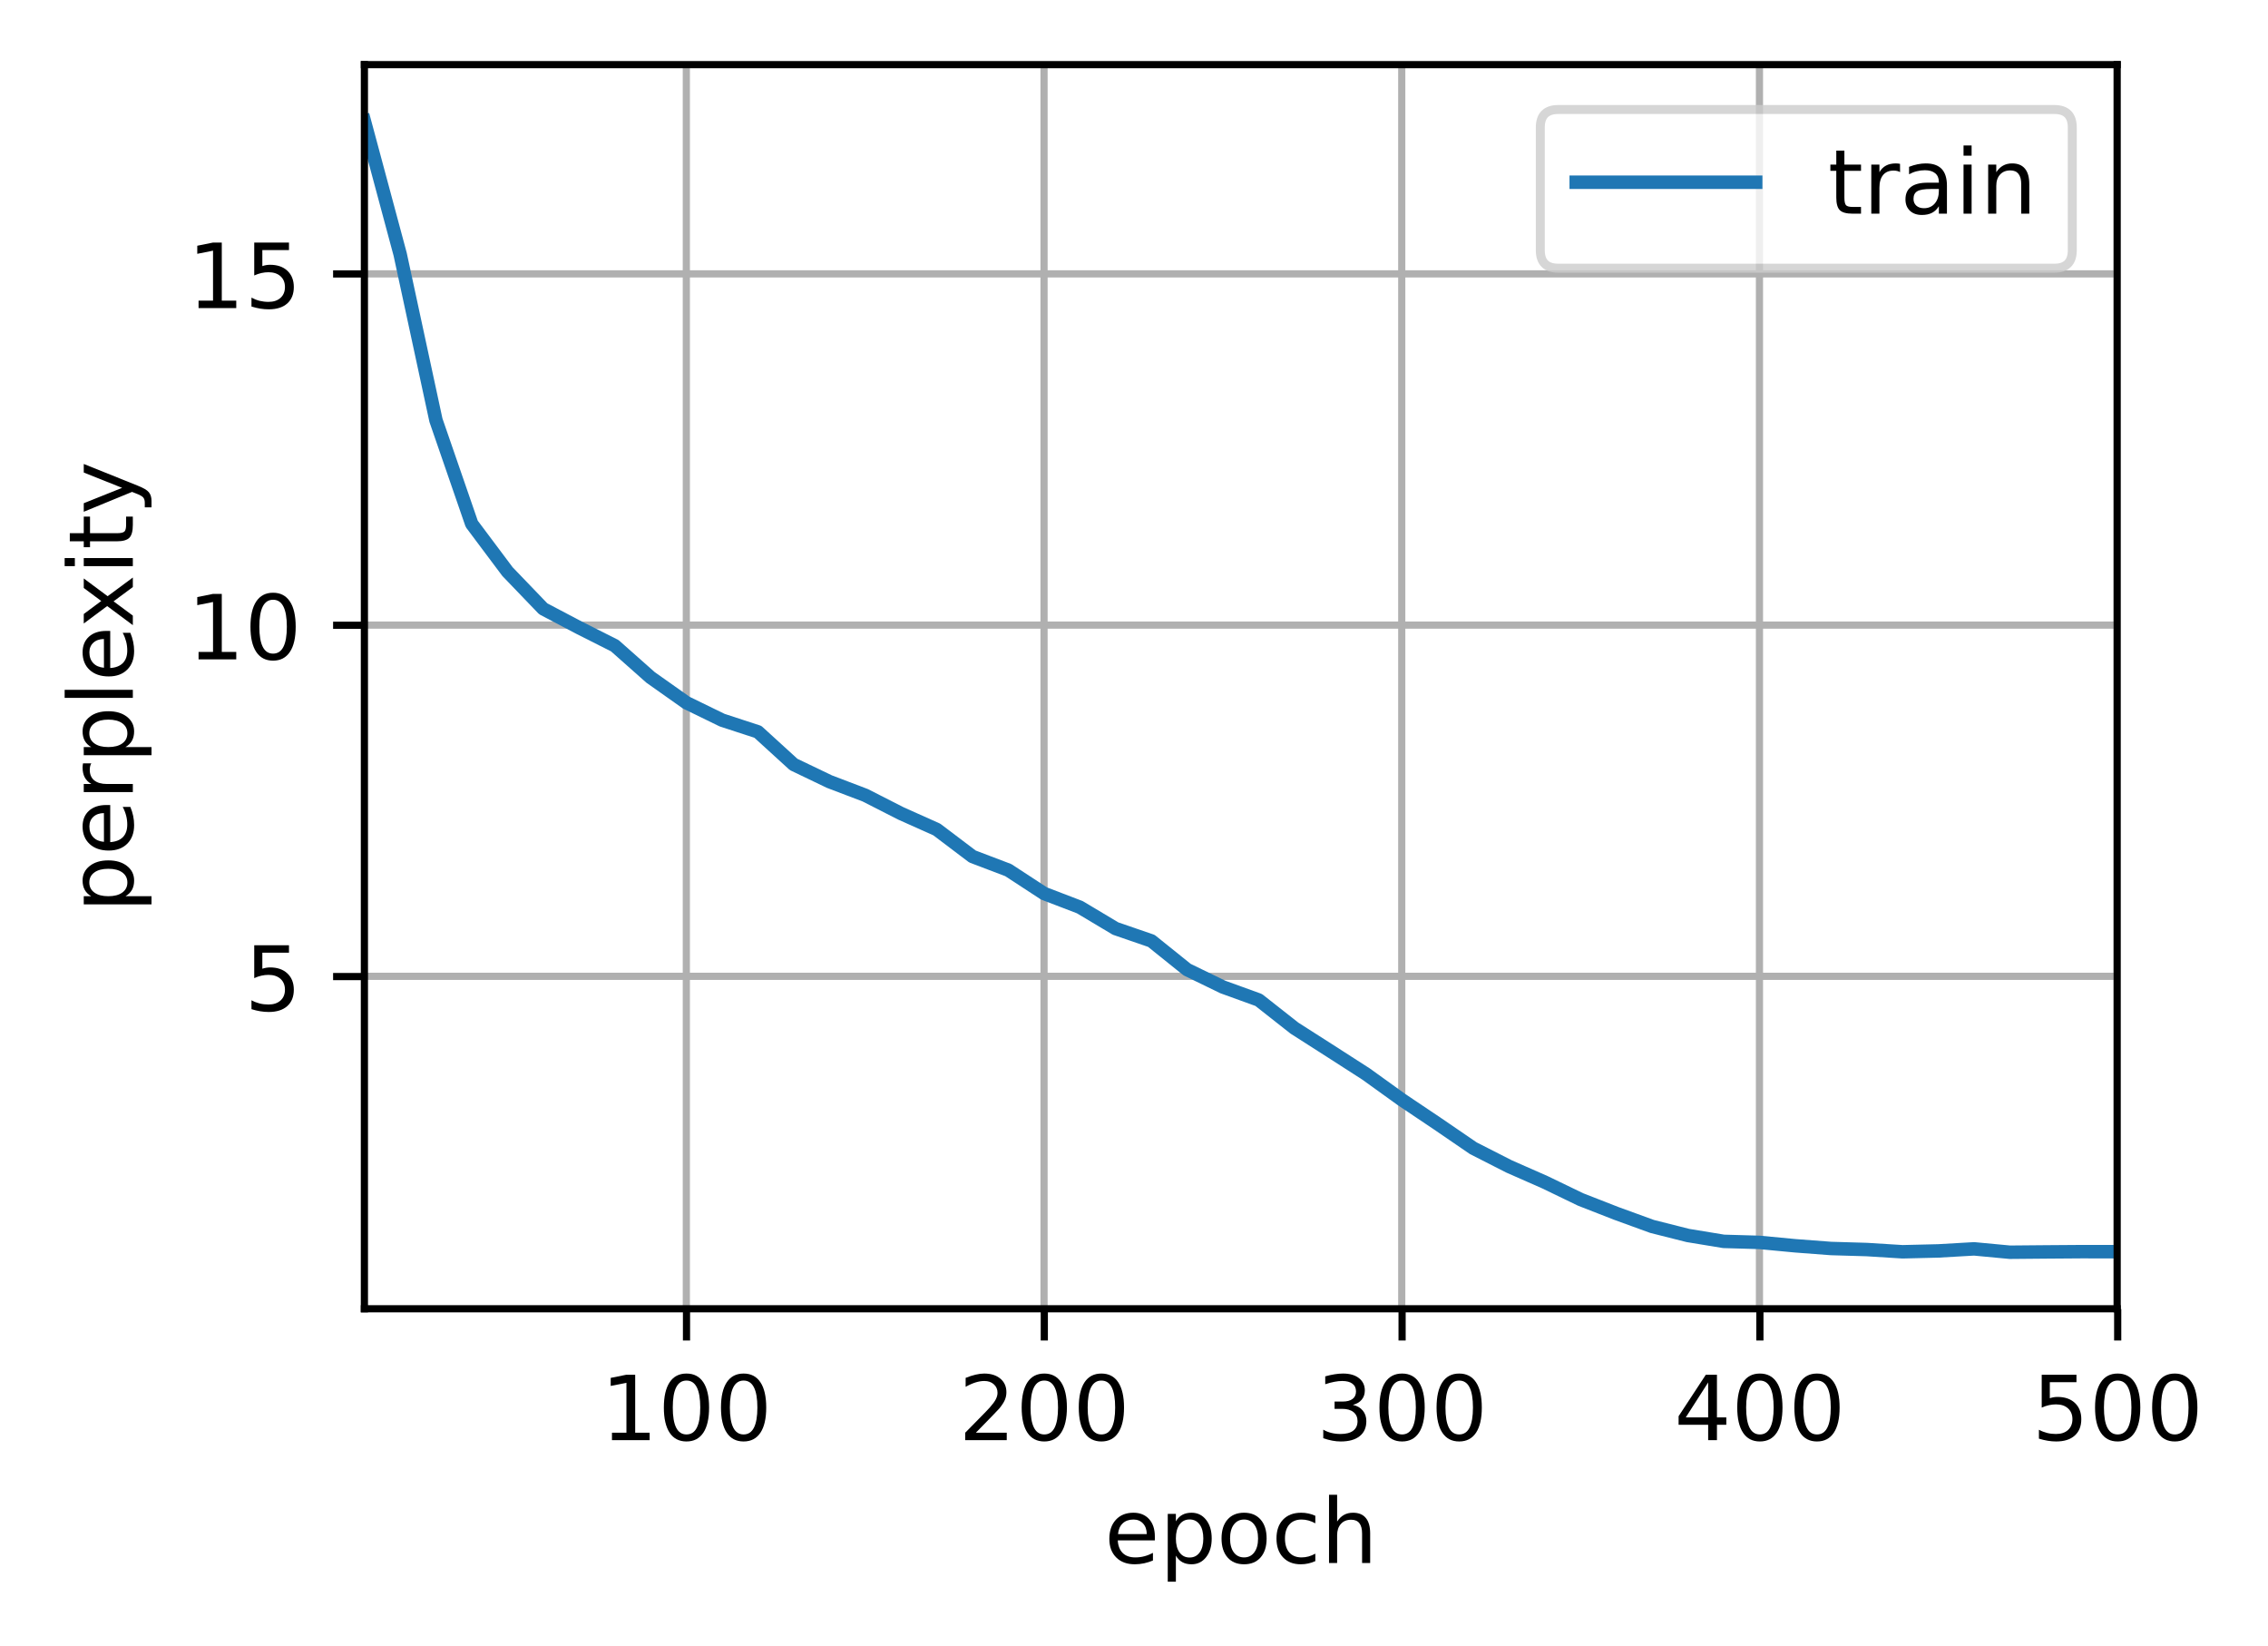 <?xml version="1.0" encoding="UTF-8"?>
<svg xmlns="http://www.w3.org/2000/svg" xmlns:xlink="http://www.w3.org/1999/xlink" width="336.863" height="244.475" viewBox="0 0 336.863 244.475" version="1.1">
<rect x="0" y="0" width="336.863" height="244.475" fill="#333333" stroke="none"/>
<defs>
<clipPath id="clip1">
  <path d="M 101 9.602 L 103 9.602 L 103 194.398 L 101 194.398 Z M 101 9.602 "/>
</clipPath>
<clipPath id="clip2">
  <path d="M 154 9.602 L 156 9.602 L 156 194.398 L 154 194.398 Z M 154 9.602 "/>
</clipPath>
<clipPath id="clip3">
  <path d="M 207 9.602 L 210 9.602 L 210 194.398 L 207 194.398 Z M 207 9.602 "/>
</clipPath>
<clipPath id="clip4">
  <path d="M 260 9.602 L 263 9.602 L 263 194.398 L 260 194.398 Z M 260 9.602 "/>
</clipPath>
<clipPath id="clip5">
  <path d="M 313 9.602 L 314.539 9.602 L 314.539 194.398 L 313 194.398 Z M 313 9.602 "/>
</clipPath>
<clipPath id="clip6">
  <path d="M 54.137 144 L 314.539 144 L 314.539 146 L 54.137 146 Z M 54.137 144 "/>
</clipPath>
<clipPath id="clip7">
  <path d="M 54.137 92 L 314.539 92 L 314.539 94 L 54.137 94 Z M 54.137 92 "/>
</clipPath>
<clipPath id="clip8">
  <path d="M 54.137 39 L 314.539 39 L 314.539 42 L 54.137 42 Z M 54.137 39 "/>
</clipPath>
<clipPath id="clip9">
  <path d="M 54.137 16 L 314.539 16 L 314.539 188 L 54.137 188 Z M 54.137 16 "/>
</clipPath>
<filter id="alpha" filterUnits="objectBoundingBox" x="0%" y="0%" width="100%" height="100%">
  <feColorMatrix type="matrix" in="SourceGraphic" values="0 0 0 0 1 0 0 0 0 1 0 0 0 0 1 0 0 0 1 0"/>
</filter>
<mask id="mask0">
  <g filter="url(#alpha)">
<rect x="0" y="0" width="336.863" height="244.475" style="fill:rgb(0%,0%,0%);fill-opacity:0.8;stroke:none;"/>
  </g>
</mask>
<clipPath id="clip10">
  <rect x="0" y="0" width="337" height="245"/>
</clipPath>
<g id="surface5" clip-path="url(#clip10)">
<path style="fill-rule:nonzero;fill:rgb(100%,100%,100%);fill-opacity:1;stroke-width:1;stroke-linecap:butt;stroke-linejoin:miter;stroke:rgb(80%,80%,80%);stroke-opacity:1;stroke-miterlimit:4;" d="M 173.628 29.877 L 228.902 29.877 C 230.235 29.877 230.903 29.212 230.903 27.879 L 230.903 14.2 C 230.903 12.867 230.235 12.199 228.902 12.199 L 173.628 12.199 C 172.295 12.199 171.627 12.867 171.627 14.2 L 171.627 27.879 C 171.627 29.212 172.295 29.877 173.628 29.877 Z M 173.628 29.877 " transform="matrix(1.333,0,0,1.333,0,0)"/>
</g>
</defs>
<g id="surface1">
<path style=" stroke:none;fill-rule:nonzero;fill:rgb(100%,100%,100%);fill-opacity:1;" d="M 0 244.477 L 336.863 244.477 L 336.863 0 L 0 0 Z M 0 244.477 "/>
<path style=" stroke:none;fill-rule:nonzero;fill:rgb(100%,100%,100%);fill-opacity:1;" d="M 54.137 194.398 L 314.539 194.398 L 314.539 9.602 L 54.137 9.602 Z M 54.137 194.398 "/>
<g clip-path="url(#clip1)" clip-rule="nonzero">
<path style="fill:none;stroke-width:0.8;stroke-linecap:square;stroke-linejoin:round;stroke:rgb(69.02%,69.02%,69.02%);stroke-opacity:1;stroke-miterlimit:4;" d="M 76.474 145.799 L 76.474 7.201 " transform="matrix(1.333,0,0,1.333,0,0)"/>
</g>
<path style="fill:none;stroke-width:0.8;stroke-linecap:butt;stroke-linejoin:round;stroke:rgb(0%,0%,0%);stroke-opacity:1;stroke-miterlimit:4;" d="M -0.001 -0.001 L -0.001 3.5 " transform="matrix(1.333,0,0,1.333,101.966,194.4)"/>
<path style=" stroke:none;fill-rule:nonzero;fill:rgb(0%,0%,0%);fill-opacity:1;" d="M 90.895 212.758 L 93.043 212.758 L 93.043 205.34 L 90.707 205.809 L 90.707 204.613 L 93.031 204.145 L 94.344 204.145 L 94.344 212.758 L 96.492 212.758 L 96.492 213.863 L 90.895 213.863 Z M 90.895 212.758 "/>
<path style=" stroke:none;fill-rule:nonzero;fill:rgb(0%,0%,0%);fill-opacity:1;" d="M 101.961 205.012 C 101.285 205.012 100.777 205.344 100.434 206.012 C 100.094 206.676 99.926 207.676 99.926 209.016 C 99.926 210.348 100.094 211.348 100.434 212.012 C 100.777 212.68 101.285 213.012 101.961 213.012 C 102.645 213.012 103.156 212.68 103.496 212.012 C 103.836 211.348 104.008 210.348 104.008 209.016 C 104.008 207.676 103.836 206.676 103.496 206.012 C 103.156 205.344 102.645 205.012 101.961 205.012 Z M 101.961 203.969 C 103.051 203.969 103.883 204.398 104.461 205.262 C 105.035 206.125 105.32 207.375 105.32 209.016 C 105.32 210.652 105.035 211.898 104.461 212.762 C 103.883 213.625 103.051 214.055 101.961 214.055 C 100.871 214.055 100.039 213.625 99.465 212.762 C 98.891 211.898 98.602 210.652 98.602 209.016 C 98.602 207.375 98.891 206.125 99.465 205.262 C 100.039 204.398 100.871 203.969 101.961 203.969 Z M 101.961 203.969 "/>
<path style=" stroke:none;fill-rule:nonzero;fill:rgb(0%,0%,0%);fill-opacity:1;" d="M 110.445 205.012 C 109.77 205.012 109.258 205.344 108.918 206.012 C 108.578 206.676 108.406 207.676 108.406 209.016 C 108.406 210.348 108.578 211.348 108.918 212.012 C 109.258 212.68 109.77 213.012 110.445 213.012 C 111.125 213.012 111.637 212.68 111.977 212.012 C 112.32 211.348 112.492 210.348 112.492 209.016 C 112.492 207.676 112.32 206.676 111.977 206.012 C 111.637 205.344 111.125 205.012 110.445 205.012 Z M 110.445 203.969 C 111.535 203.969 112.367 204.398 112.941 205.262 C 113.52 206.125 113.805 207.375 113.805 209.016 C 113.805 210.652 113.52 211.898 112.941 212.762 C 112.367 213.625 111.535 214.055 110.445 214.055 C 109.355 214.055 108.523 213.625 107.949 212.762 C 107.375 211.898 107.086 210.652 107.086 209.016 C 107.086 207.375 107.375 206.125 107.949 205.262 C 108.523 204.398 109.355 203.969 110.445 203.969 Z M 110.445 203.969 "/>
<g clip-path="url(#clip2)" clip-rule="nonzero">
<path style="fill:none;stroke-width:0.8;stroke-linecap:square;stroke-linejoin:round;stroke:rgb(69.02%,69.02%,69.02%);stroke-opacity:1;stroke-miterlimit:4;" d="M 116.332 145.799 L 116.332 7.201 " transform="matrix(1.333,0,0,1.333,0,0)"/>
</g>
<path style="fill:none;stroke-width:0.8;stroke-linecap:butt;stroke-linejoin:round;stroke:rgb(0%,0%,0%);stroke-opacity:1;stroke-miterlimit:4;" d="M 0 -0.001 L 0 3.5 " transform="matrix(1.333,0,0,1.333,155.109,194.4)"/>
<path style=" stroke:none;fill-rule:nonzero;fill:rgb(0%,0%,0%);fill-opacity:1;" d="M 144.941 212.758 L 149.531 212.758 L 149.531 213.863 L 143.359 213.863 L 143.359 212.758 C 143.859 212.242 144.539 211.547 145.402 210.68 C 146.262 209.809 146.805 209.246 147.027 208.992 C 147.445 208.523 147.738 208.121 147.906 207.793 C 148.074 207.465 148.16 207.145 148.16 206.828 C 148.16 206.309 147.977 205.891 147.613 205.566 C 147.254 205.238 146.781 205.074 146.199 205.074 C 145.785 205.074 145.352 205.148 144.891 205.289 C 144.434 205.434 143.945 205.648 143.426 205.941 L 143.426 204.613 C 143.953 204.398 144.449 204.238 144.91 204.133 C 145.371 204.023 145.793 203.969 146.172 203.969 C 147.18 203.969 147.984 204.223 148.582 204.727 C 149.18 205.227 149.48 205.898 149.48 206.742 C 149.48 207.141 149.406 207.52 149.254 207.879 C 149.105 208.234 148.832 208.656 148.438 209.145 C 148.328 209.27 147.984 209.633 147.402 210.234 C 146.82 210.836 146.004 211.68 144.941 212.758 Z M 144.941 212.758 "/>
<path style=" stroke:none;fill-rule:nonzero;fill:rgb(0%,0%,0%);fill-opacity:1;" d="M 155.105 205.012 C 154.43 205.012 153.918 205.344 153.578 206.012 C 153.238 206.676 153.066 207.676 153.066 209.016 C 153.066 210.348 153.238 211.348 153.578 212.012 C 153.918 212.68 154.43 213.012 155.105 213.012 C 155.785 213.012 156.297 212.68 156.637 212.012 C 156.98 211.348 157.148 210.348 157.148 209.016 C 157.148 207.676 156.98 206.676 156.637 206.012 C 156.297 205.344 155.785 205.012 155.105 205.012 Z M 155.105 203.969 C 156.195 203.969 157.027 204.398 157.602 205.262 C 158.176 206.125 158.465 207.375 158.465 209.016 C 158.465 210.652 158.176 211.898 157.602 212.762 C 157.027 213.625 156.195 214.055 155.105 214.055 C 154.016 214.055 153.184 213.625 152.609 212.762 C 152.035 211.898 151.746 210.652 151.746 209.016 C 151.746 207.375 152.035 206.125 152.609 205.262 C 153.184 204.398 154.016 203.969 155.105 203.969 Z M 155.105 203.969 "/>
<path style=" stroke:none;fill-rule:nonzero;fill:rgb(0%,0%,0%);fill-opacity:1;" d="M 163.586 205.012 C 162.91 205.012 162.402 205.344 162.059 206.012 C 161.719 206.676 161.551 207.676 161.551 209.016 C 161.551 210.348 161.719 211.348 162.059 212.012 C 162.402 212.68 162.91 213.012 163.586 213.012 C 164.27 213.012 164.781 212.68 165.121 212.012 C 165.461 211.348 165.633 210.348 165.633 209.016 C 165.633 207.676 165.461 206.676 165.121 206.012 C 164.781 205.344 164.27 205.012 163.586 205.012 Z M 163.586 203.969 C 164.68 203.969 165.512 204.398 166.086 205.262 C 166.66 206.125 166.949 207.375 166.949 209.016 C 166.949 210.652 166.66 211.898 166.086 212.762 C 165.512 213.625 164.68 214.055 163.586 214.055 C 162.5 214.055 161.668 213.625 161.09 212.762 C 160.516 211.898 160.23 210.652 160.23 209.016 C 160.23 207.375 160.516 206.125 161.09 205.262 C 161.668 204.398 162.5 203.969 163.586 203.969 Z M 163.586 203.969 "/>
<g clip-path="url(#clip3)" clip-rule="nonzero">
<path style="fill:none;stroke-width:0.8;stroke-linecap:square;stroke-linejoin:round;stroke:rgb(69.02%,69.02%,69.02%);stroke-opacity:1;stroke-miterlimit:4;" d="M 156.188 145.799 L 156.188 7.201 " transform="matrix(1.333,0,0,1.333,0,0)"/>
</g>
<path style="fill:none;stroke-width:0.8;stroke-linecap:butt;stroke-linejoin:round;stroke:rgb(0%,0%,0%);stroke-opacity:1;stroke-miterlimit:4;" d="M -0.001 -0.001 L -0.001 3.5 " transform="matrix(1.333,0,0,1.333,208.252,194.4)"/>
<path style=" stroke:none;fill-rule:nonzero;fill:rgb(0%,0%,0%);fill-opacity:1;" d="M 200.938 208.621 C 201.566 208.758 202.059 209.039 202.41 209.465 C 202.766 209.891 202.941 210.414 202.941 211.039 C 202.941 211.996 202.613 212.742 201.953 213.266 C 201.293 213.793 200.355 214.055 199.141 214.055 C 198.73 214.055 198.312 214.016 197.883 213.934 C 197.449 213.852 197.004 213.73 196.543 213.57 L 196.543 212.301 C 196.906 212.516 197.305 212.676 197.738 212.785 C 198.176 212.891 198.629 212.945 199.102 212.945 C 199.926 212.945 200.555 212.785 200.984 212.457 C 201.418 212.133 201.633 211.66 201.633 211.039 C 201.633 210.465 201.434 210.02 201.031 209.695 C 200.629 209.371 200.07 209.211 199.355 209.211 L 198.223 209.211 L 198.223 208.129 L 199.406 208.129 C 200.055 208.129 200.547 208 200.891 207.742 C 201.234 207.484 201.406 207.109 201.406 206.625 C 201.406 206.125 201.23 205.742 200.875 205.477 C 200.523 205.211 200.016 205.074 199.355 205.074 C 198.996 205.074 198.609 205.113 198.195 205.195 C 197.781 205.273 197.328 205.391 196.836 205.555 L 196.836 204.387 C 197.336 204.246 197.805 204.141 198.238 204.074 C 198.676 204.004 199.086 203.969 199.473 203.969 C 200.473 203.969 201.262 204.195 201.84 204.648 C 202.422 205.102 202.715 205.715 202.715 206.488 C 202.715 207.027 202.559 207.48 202.25 207.852 C 201.945 208.223 201.504 208.48 200.938 208.621 Z M 200.938 208.621 "/>
<path style=" stroke:none;fill-rule:nonzero;fill:rgb(0%,0%,0%);fill-opacity:1;" d="M 208.246 205.012 C 207.57 205.012 207.062 205.344 206.719 206.012 C 206.379 206.676 206.211 207.676 206.211 209.016 C 206.211 210.348 206.379 211.348 206.719 212.012 C 207.062 212.68 207.57 213.012 208.246 213.012 C 208.93 213.012 209.441 212.68 209.781 212.012 C 210.121 211.348 210.293 210.348 210.293 209.016 C 210.293 207.676 210.121 206.676 209.781 206.012 C 209.441 205.344 208.93 205.012 208.246 205.012 Z M 208.246 203.969 C 209.336 203.969 210.172 204.398 210.746 205.262 C 211.32 206.125 211.609 207.375 211.609 209.016 C 211.609 210.652 211.32 211.898 210.746 212.762 C 210.172 213.625 209.336 214.055 208.246 214.055 C 207.16 214.055 206.328 213.625 205.75 212.762 C 205.176 211.898 204.891 210.652 204.891 209.016 C 204.891 207.375 205.176 206.125 205.75 205.262 C 206.328 204.398 207.16 203.969 208.246 203.969 Z M 208.246 203.969 "/>
<path style=" stroke:none;fill-rule:nonzero;fill:rgb(0%,0%,0%);fill-opacity:1;" d="M 216.73 205.012 C 216.055 205.012 215.547 205.344 215.203 206.012 C 214.863 206.676 214.691 207.676 214.691 209.016 C 214.691 210.348 214.863 211.348 215.203 212.012 C 215.547 212.68 216.055 213.012 216.73 213.012 C 217.414 213.012 217.922 212.68 218.266 212.012 C 218.605 211.348 218.777 210.348 218.777 209.016 C 218.777 207.676 218.605 206.676 218.266 206.012 C 217.922 205.344 217.414 205.012 216.73 205.012 Z M 216.73 203.969 C 217.82 203.969 218.652 204.398 219.227 205.262 C 219.805 206.125 220.09 207.375 220.09 209.016 C 220.09 210.652 219.805 211.898 219.227 212.762 C 218.652 213.625 217.82 214.055 216.73 214.055 C 215.641 214.055 214.809 213.625 214.234 212.762 C 213.66 211.898 213.371 210.652 213.371 209.016 C 213.371 207.375 213.66 206.125 214.234 205.262 C 214.809 204.398 215.641 203.969 216.73 203.969 Z M 216.73 203.969 "/>
<g clip-path="url(#clip4)" clip-rule="nonzero">
<path style="fill:none;stroke-width:0.8;stroke-linecap:square;stroke-linejoin:round;stroke:rgb(69.02%,69.02%,69.02%);stroke-opacity:1;stroke-miterlimit:4;" d="M 196.046 145.799 L 196.046 7.201 " transform="matrix(1.333,0,0,1.333,0,0)"/>
</g>
<path style="fill:none;stroke-width:0.8;stroke-linecap:butt;stroke-linejoin:round;stroke:rgb(0%,0%,0%);stroke-opacity:1;stroke-miterlimit:4;" d="M -0 -0.001 L -0 3.5 " transform="matrix(1.333,0,0,1.333,261.395,194.4)"/>
<path style=" stroke:none;fill-rule:nonzero;fill:rgb(0%,0%,0%);fill-opacity:1;" d="M 253.711 205.289 L 250.387 210.48 L 253.711 210.48 Z M 253.363 204.145 L 255.016 204.145 L 255.016 210.48 L 256.406 210.48 L 256.406 211.574 L 255.016 211.574 L 255.016 213.863 L 253.711 213.863 L 253.711 211.574 L 249.32 211.574 L 249.32 210.305 Z M 253.363 204.145 "/>
<path style=" stroke:none;fill-rule:nonzero;fill:rgb(0%,0%,0%);fill-opacity:1;" d="M 261.391 205.012 C 260.715 205.012 260.203 205.344 259.863 206.012 C 259.523 206.676 259.352 207.676 259.352 209.016 C 259.352 210.348 259.523 211.348 259.863 212.012 C 260.203 212.68 260.715 213.012 261.391 213.012 C 262.07 213.012 262.582 212.68 262.922 212.012 C 263.266 211.348 263.438 210.348 263.438 209.016 C 263.438 207.676 263.266 206.676 262.922 206.012 C 262.582 205.344 262.07 205.012 261.391 205.012 Z M 261.391 203.969 C 262.48 203.969 263.312 204.398 263.887 205.262 C 264.465 206.125 264.75 207.375 264.75 209.016 C 264.75 210.652 264.465 211.898 263.887 212.762 C 263.312 213.625 262.48 214.055 261.391 214.055 C 260.301 214.055 259.469 213.625 258.895 212.762 C 258.32 211.898 258.031 210.652 258.031 209.016 C 258.031 207.375 258.32 206.125 258.895 205.262 C 259.469 204.398 260.301 203.969 261.391 203.969 Z M 261.391 203.969 "/>
<path style=" stroke:none;fill-rule:nonzero;fill:rgb(0%,0%,0%);fill-opacity:1;" d="M 269.875 205.012 C 269.195 205.012 268.688 205.344 268.348 206.012 C 268.008 206.676 267.836 207.676 267.836 209.016 C 267.836 210.348 268.008 211.348 268.348 212.012 C 268.688 212.68 269.195 213.012 269.875 213.012 C 270.555 213.012 271.066 212.68 271.406 212.012 C 271.75 211.348 271.918 210.348 271.918 209.016 C 271.918 207.676 271.75 206.676 271.406 206.012 C 271.066 205.344 270.555 205.012 269.875 205.012 Z M 269.875 203.969 C 270.965 203.969 271.797 204.398 272.371 205.262 C 272.945 206.125 273.234 207.375 273.234 209.016 C 273.234 210.652 272.945 211.898 272.371 212.762 C 271.797 213.625 270.965 214.055 269.875 214.055 C 268.785 214.055 267.953 213.625 267.379 212.762 C 266.801 211.898 266.516 210.652 266.516 209.016 C 266.516 207.375 266.801 206.125 267.379 205.262 C 267.953 204.398 268.785 203.969 269.875 203.969 Z M 269.875 203.969 "/>
<g clip-path="url(#clip5)" clip-rule="nonzero">
<path style="fill:none;stroke-width:0.8;stroke-linecap:square;stroke-linejoin:round;stroke:rgb(69.02%,69.02%,69.02%);stroke-opacity:1;stroke-miterlimit:4;" d="M 235.904 145.799 L 235.904 7.201 " transform="matrix(1.333,0,0,1.333,0,0)"/>
</g>
<path style="fill:none;stroke-width:0.8;stroke-linecap:butt;stroke-linejoin:round;stroke:rgb(0%,0%,0%);stroke-opacity:1;stroke-miterlimit:4;" d="M 0.001 -0.001 L 0.001 3.5 " transform="matrix(1.333,0,0,1.333,314.537,194.4)"/>
<path style=" stroke:none;fill-rule:nonzero;fill:rgb(0%,0%,0%);fill-opacity:1;" d="M 303.254 204.145 L 308.414 204.145 L 308.414 205.254 L 304.457 205.254 L 304.457 207.633 C 304.648 207.566 304.836 207.52 305.027 207.488 C 305.219 207.457 305.41 207.441 305.602 207.441 C 306.688 207.441 307.547 207.738 308.18 208.332 C 308.812 208.926 309.133 209.73 309.133 210.746 C 309.133 211.793 308.805 212.605 308.152 213.184 C 307.504 213.766 306.586 214.055 305.398 214.055 C 304.992 214.055 304.574 214.02 304.152 213.949 C 303.73 213.879 303.293 213.777 302.84 213.637 L 302.84 212.316 C 303.23 212.527 303.637 212.684 304.051 212.789 C 304.469 212.895 304.91 212.945 305.371 212.945 C 306.125 212.945 306.719 212.75 307.156 212.355 C 307.594 211.961 307.816 211.422 307.816 210.746 C 307.816 210.07 307.594 209.535 307.156 209.141 C 306.719 208.742 306.125 208.547 305.371 208.547 C 305.023 208.547 304.672 208.586 304.32 208.664 C 303.973 208.742 303.617 208.863 303.254 209.027 Z M 303.254 204.145 "/>
<path style=" stroke:none;fill-rule:nonzero;fill:rgb(0%,0%,0%);fill-opacity:1;" d="M 314.531 205.012 C 313.855 205.012 313.348 205.344 313.008 206.012 C 312.664 206.676 312.496 207.676 312.496 209.016 C 312.496 210.348 312.664 211.348 313.008 212.012 C 313.348 212.68 313.855 213.012 314.531 213.012 C 315.215 213.012 315.727 212.68 316.066 212.012 C 316.406 211.348 316.578 210.348 316.578 209.016 C 316.578 207.676 316.406 206.676 316.066 206.012 C 315.727 205.344 315.215 205.012 314.531 205.012 Z M 314.531 203.969 C 315.625 203.969 316.457 204.398 317.031 205.262 C 317.605 206.125 317.895 207.375 317.895 209.016 C 317.895 210.652 317.605 211.898 317.031 212.762 C 316.457 213.625 315.625 214.055 314.531 214.055 C 313.445 214.055 312.613 213.625 312.039 212.762 C 311.461 211.898 311.176 210.652 311.176 209.016 C 311.176 207.375 311.461 206.125 312.039 205.262 C 312.613 204.398 313.445 203.969 314.531 203.969 Z M 314.531 203.969 "/>
<path style=" stroke:none;fill-rule:nonzero;fill:rgb(0%,0%,0%);fill-opacity:1;" d="M 323.016 205.012 C 322.34 205.012 321.832 205.344 321.488 206.012 C 321.148 206.676 320.98 207.676 320.98 209.016 C 320.98 210.348 321.148 211.348 321.488 212.012 C 321.832 212.68 322.34 213.012 323.016 213.012 C 323.699 213.012 324.211 212.68 324.551 212.012 C 324.891 211.348 325.062 210.348 325.062 209.016 C 325.062 207.676 324.891 206.676 324.551 206.012 C 324.211 205.344 323.699 205.012 323.016 205.012 Z M 323.016 203.969 C 324.105 203.969 324.938 204.398 325.516 205.262 C 326.09 206.125 326.375 207.375 326.375 209.016 C 326.375 210.652 326.09 211.898 325.516 212.762 C 324.938 213.625 324.105 214.055 323.016 214.055 C 321.926 214.055 321.094 213.625 320.52 212.762 C 319.945 211.898 319.656 210.652 319.656 209.016 C 319.656 207.375 319.945 206.125 320.52 205.262 C 321.094 204.398 321.926 203.969 323.016 203.969 Z M 323.016 203.969 "/>
<path style=" stroke:none;fill-rule:nonzero;fill:rgb(0%,0%,0%);fill-opacity:1;" d="M 171.527 228.156 L 171.527 228.742 L 166.02 228.742 C 166.07 229.566 166.32 230.195 166.766 230.629 C 167.211 231.059 167.828 231.273 168.621 231.273 C 169.082 231.273 169.527 231.219 169.961 231.105 C 170.391 230.992 170.82 230.824 171.246 230.598 L 171.246 231.73 C 170.816 231.914 170.375 232.051 169.926 232.148 C 169.473 232.242 169.016 232.293 168.551 232.293 C 167.387 232.293 166.465 231.953 165.789 231.277 C 165.109 230.598 164.77 229.684 164.77 228.527 C 164.77 227.336 165.09 226.387 165.734 225.688 C 166.379 224.984 167.25 224.637 168.344 224.637 C 169.324 224.637 170.102 224.953 170.672 225.582 C 171.242 226.215 171.527 227.07 171.527 228.156 Z M 170.328 227.805 C 170.32 227.148 170.137 226.629 169.777 226.238 C 169.422 225.848 168.945 225.648 168.355 225.648 C 167.688 225.648 167.152 225.84 166.754 226.215 C 166.352 226.594 166.121 227.125 166.059 227.812 Z M 170.328 227.805 "/>
<path style=" stroke:none;fill-rule:nonzero;fill:rgb(0%,0%,0%);fill-opacity:1;" d="M 174.652 231.008 L 174.652 234.875 L 173.445 234.875 L 173.445 224.809 L 174.652 224.809 L 174.652 225.918 C 174.902 225.484 175.223 225.16 175.605 224.953 C 175.988 224.742 176.449 224.637 176.98 224.637 C 177.867 224.637 178.586 224.988 179.141 225.691 C 179.695 226.391 179.973 227.316 179.973 228.461 C 179.973 229.609 179.695 230.535 179.141 231.238 C 178.586 231.941 177.867 232.293 176.98 232.293 C 176.449 232.293 175.988 232.188 175.605 231.977 C 175.223 231.766 174.902 231.441 174.652 231.008 Z M 178.727 228.461 C 178.727 227.582 178.547 226.891 178.184 226.391 C 177.82 225.887 177.324 225.637 176.691 225.637 C 176.055 225.637 175.559 225.887 175.195 226.391 C 174.832 226.891 174.652 227.582 174.652 228.461 C 174.652 229.344 174.832 230.035 175.195 230.535 C 175.559 231.035 176.055 231.289 176.691 231.289 C 177.324 231.289 177.82 231.035 178.184 230.535 C 178.547 230.035 178.727 229.344 178.727 228.461 Z M 178.727 228.461 "/>
<path style=" stroke:none;fill-rule:nonzero;fill:rgb(0%,0%,0%);fill-opacity:1;" d="M 184.781 225.648 C 184.141 225.648 183.633 225.902 183.258 226.402 C 182.883 226.902 182.699 227.59 182.699 228.461 C 182.699 229.336 182.883 230.023 183.254 230.523 C 183.625 231.023 184.137 231.273 184.781 231.273 C 185.422 231.273 185.926 231.023 186.297 230.52 C 186.672 230.016 186.859 229.332 186.859 228.461 C 186.859 227.598 186.672 226.914 186.297 226.41 C 185.926 225.902 185.422 225.648 184.781 225.648 Z M 184.781 224.637 C 185.824 224.637 186.641 224.973 187.234 225.652 C 187.832 226.328 188.129 227.266 188.129 228.461 C 188.129 229.656 187.832 230.594 187.234 231.273 C 186.641 231.953 185.824 232.293 184.781 232.293 C 183.734 232.293 182.914 231.953 182.324 231.273 C 181.73 230.594 181.434 229.656 181.434 228.461 C 181.434 227.266 181.73 226.328 182.324 225.652 C 182.914 224.973 183.734 224.637 184.781 224.637 Z M 184.781 224.637 "/>
<path style=" stroke:none;fill-rule:nonzero;fill:rgb(0%,0%,0%);fill-opacity:1;" d="M 195.363 225.09 L 195.363 226.211 C 195.023 226.023 194.684 225.883 194.344 225.789 C 194.004 225.695 193.66 225.648 193.312 225.648 C 192.535 225.648 191.93 225.898 191.5 226.391 C 191.07 226.883 190.855 227.57 190.855 228.461 C 190.855 229.352 191.07 230.043 191.5 230.539 C 191.93 231.027 192.535 231.273 193.312 231.273 C 193.66 231.273 194.004 231.227 194.344 231.137 C 194.684 231.043 195.023 230.902 195.363 230.715 L 195.363 231.824 C 195.027 231.977 194.68 232.094 194.32 232.172 C 193.965 232.254 193.586 232.293 193.18 232.293 C 192.082 232.293 191.207 231.945 190.562 231.258 C 189.914 230.566 189.594 229.633 189.594 228.461 C 189.594 227.273 189.918 226.34 190.57 225.66 C 191.227 224.977 192.121 224.637 193.258 224.637 C 193.629 224.637 193.988 224.672 194.34 224.75 C 194.691 224.824 195.031 224.938 195.363 225.09 Z M 195.363 225.09 "/>
<path style=" stroke:none;fill-rule:nonzero;fill:rgb(0%,0%,0%);fill-opacity:1;" d="M 203.508 227.699 L 203.508 232.102 L 202.309 232.102 L 202.309 227.738 C 202.309 227.051 202.176 226.535 201.906 226.191 C 201.637 225.848 201.23 225.676 200.695 225.676 C 200.047 225.676 199.535 225.883 199.164 226.297 C 198.789 226.707 198.602 227.27 198.602 227.98 L 198.602 232.102 L 197.398 232.102 L 197.398 221.973 L 198.602 221.973 L 198.602 225.945 C 198.891 225.504 199.227 225.176 199.617 224.961 C 200.004 224.742 200.453 224.637 200.961 224.637 C 201.797 224.637 202.434 224.895 202.859 225.414 C 203.293 225.93 203.508 226.691 203.508 227.699 Z M 203.508 227.699 "/>
<g clip-path="url(#clip6)" clip-rule="nonzero">
<path style="fill:none;stroke-width:0.8;stroke-linecap:square;stroke-linejoin:round;stroke:rgb(69.02%,69.02%,69.02%);stroke-opacity:1;stroke-miterlimit:4;" d="M 40.603 108.765 L 235.904 108.765 " transform="matrix(1.333,0,0,1.333,0,0)"/>
</g>
<path style="fill:none;stroke-width:0.8;stroke-linecap:butt;stroke-linejoin:round;stroke:rgb(0%,0%,0%);stroke-opacity:1;stroke-miterlimit:4;" d="M -0.001 -0.001 L -3.499 -0.001 " transform="matrix(1.333,0,0,1.333,54.138,145.021)"/>
<path style=" stroke:none;fill-rule:nonzero;fill:rgb(0%,0%,0%);fill-opacity:1;" d="M 37.762 140.367 L 42.922 140.367 L 42.922 141.473 L 38.965 141.473 L 38.965 143.855 C 39.156 143.789 39.344 143.742 39.535 143.711 C 39.727 143.676 39.918 143.66 40.109 143.66 C 41.195 143.66 42.055 143.957 42.688 144.555 C 43.32 145.148 43.641 145.953 43.641 146.969 C 43.641 148.012 43.312 148.828 42.664 149.406 C 42.012 149.984 41.094 150.277 39.91 150.277 C 39.5 150.277 39.086 150.242 38.66 150.172 C 38.238 150.102 37.801 150 37.352 149.859 L 37.352 148.535 C 37.742 148.75 38.145 148.906 38.559 149.012 C 38.977 149.117 39.418 149.168 39.883 149.168 C 40.633 149.168 41.227 148.969 41.664 148.574 C 42.102 148.18 42.324 147.645 42.324 146.969 C 42.324 146.293 42.102 145.754 41.664 145.359 C 41.227 144.965 40.633 144.766 39.883 144.766 C 39.531 144.766 39.18 144.805 38.828 144.883 C 38.48 144.961 38.125 145.082 37.762 145.25 Z M 37.762 140.367 "/>
<g clip-path="url(#clip7)" clip-rule="nonzero">
<path style="fill:none;stroke-width:0.8;stroke-linecap:square;stroke-linejoin:round;stroke:rgb(69.02%,69.02%,69.02%);stroke-opacity:1;stroke-miterlimit:4;" d="M 40.603 69.639 L 235.904 69.639 " transform="matrix(1.333,0,0,1.333,0,0)"/>
</g>
<path style="fill:none;stroke-width:0.8;stroke-linecap:butt;stroke-linejoin:round;stroke:rgb(0%,0%,0%);stroke-opacity:1;stroke-miterlimit:4;" d="M -0.001 0.001 L -3.499 0.001 " transform="matrix(1.333,0,0,1.333,54.138,92.85)"/>
<path style=" stroke:none;fill-rule:nonzero;fill:rgb(0%,0%,0%);fill-opacity:1;" d="M 29.492 96.809 L 31.641 96.809 L 31.641 89.395 L 29.301 89.863 L 29.301 88.664 L 31.629 88.195 L 32.941 88.195 L 32.941 96.809 L 35.09 96.809 L 35.09 97.914 L 29.492 97.914 Z M 29.492 96.809 "/>
<path style=" stroke:none;fill-rule:nonzero;fill:rgb(0%,0%,0%);fill-opacity:1;" d="M 40.559 89.062 C 39.883 89.062 39.371 89.395 39.031 90.062 C 38.691 90.727 38.52 91.727 38.52 93.066 C 38.52 94.398 38.691 95.398 39.031 96.062 C 39.371 96.73 39.883 97.062 40.559 97.062 C 41.238 97.062 41.75 96.73 42.09 96.062 C 42.434 95.398 42.605 94.398 42.605 93.066 C 42.605 91.727 42.434 90.727 42.09 90.062 C 41.75 89.395 41.238 89.062 40.559 89.062 Z M 40.559 88.02 C 41.648 88.02 42.48 88.453 43.055 89.312 C 43.633 90.176 43.918 91.426 43.918 93.066 C 43.918 94.703 43.633 95.953 43.055 96.812 C 42.48 97.676 41.648 98.105 40.559 98.105 C 39.469 98.105 38.637 97.676 38.062 96.812 C 37.488 95.953 37.199 94.703 37.199 93.066 C 37.199 91.426 37.488 90.176 38.062 89.312 C 38.637 88.453 39.469 88.02 40.559 88.02 Z M 40.559 88.02 "/>
<g clip-path="url(#clip8)" clip-rule="nonzero">
<path style="fill:none;stroke-width:0.8;stroke-linecap:square;stroke-linejoin:round;stroke:rgb(69.02%,69.02%,69.02%);stroke-opacity:1;stroke-miterlimit:4;" d="M 40.603 30.51 L 235.904 30.51 " transform="matrix(1.333,0,0,1.333,0,0)"/>
</g>
<path style="fill:none;stroke-width:0.8;stroke-linecap:butt;stroke-linejoin:round;stroke:rgb(0%,0%,0%);stroke-opacity:1;stroke-miterlimit:4;" d="M -0.001 -0 L -3.499 -0 " transform="matrix(1.333,0,0,1.333,54.138,40.68)"/>
<path style=" stroke:none;fill-rule:nonzero;fill:rgb(0%,0%,0%);fill-opacity:1;" d="M 29.492 44.641 L 31.641 44.641 L 31.641 37.223 L 29.301 37.691 L 29.301 36.492 L 31.629 36.023 L 32.941 36.023 L 32.941 44.641 L 35.09 44.641 L 35.09 45.746 L 29.492 45.746 Z M 29.492 44.641 "/>
<path style=" stroke:none;fill-rule:nonzero;fill:rgb(0%,0%,0%);fill-opacity:1;" d="M 37.762 36.023 L 42.922 36.023 L 42.922 37.133 L 38.965 37.133 L 38.965 39.516 C 39.156 39.449 39.344 39.398 39.535 39.367 C 39.727 39.336 39.918 39.32 40.109 39.32 C 41.195 39.32 42.055 39.617 42.688 40.211 C 43.32 40.805 43.641 41.613 43.641 42.625 C 43.641 43.672 43.312 44.484 42.664 45.066 C 42.012 45.645 41.094 45.934 39.906 45.934 C 39.5 45.934 39.082 45.898 38.66 45.832 C 38.238 45.762 37.801 45.656 37.352 45.52 L 37.352 44.195 C 37.738 44.406 38.145 44.566 38.559 44.672 C 38.977 44.773 39.418 44.828 39.883 44.828 C 40.633 44.828 41.227 44.629 41.664 44.234 C 42.102 43.84 42.324 43.305 42.324 42.625 C 42.324 41.949 42.102 41.414 41.664 41.02 C 41.227 40.625 40.633 40.426 39.883 40.426 C 39.531 40.426 39.18 40.465 38.828 40.543 C 38.48 40.621 38.125 40.742 37.762 40.906 Z M 37.762 36.023 "/>
<path style=" stroke:none;fill-rule:nonzero;fill:rgb(0%,0%,0%);fill-opacity:1;" d="M 18.637 133.086 L 22.504 133.086 L 22.504 134.293 L 12.441 134.293 L 12.441 133.086 L 13.547 133.086 C 13.113 132.836 12.789 132.516 12.582 132.133 C 12.371 131.75 12.266 131.289 12.266 130.758 C 12.266 129.871 12.617 129.152 13.32 128.598 C 14.023 128.043 14.945 127.766 16.09 127.766 C 17.238 127.766 18.164 128.043 18.867 128.598 C 19.57 129.152 19.922 129.871 19.922 130.758 C 19.922 131.289 19.816 131.75 19.605 132.133 C 19.395 132.516 19.07 132.836 18.637 133.086 Z M 16.09 129.012 C 15.211 129.012 14.52 129.191 14.02 129.555 C 13.516 129.918 13.266 130.414 13.266 131.047 C 13.266 131.684 13.516 132.18 14.02 132.543 C 14.52 132.906 15.211 133.086 16.09 133.086 C 16.973 133.086 17.664 132.906 18.164 132.543 C 18.664 132.18 18.918 131.684 18.918 131.047 C 18.918 130.414 18.664 129.918 18.164 129.555 C 17.664 129.191 16.973 129.012 16.09 129.012 Z M 16.09 129.012 "/>
<path style=" stroke:none;fill-rule:nonzero;fill:rgb(0%,0%,0%);fill-opacity:1;" d="M 15.785 119.543 L 16.371 119.543 L 16.371 125.055 C 17.195 125 17.824 124.75 18.258 124.309 C 18.688 123.863 18.902 123.242 18.902 122.449 C 18.902 121.988 18.848 121.543 18.734 121.113 C 18.621 120.68 18.453 120.25 18.227 119.824 L 19.359 119.824 C 19.543 120.254 19.68 120.695 19.777 121.148 C 19.871 121.598 19.922 122.055 19.922 122.52 C 19.922 123.684 19.582 124.605 18.906 125.285 C 18.227 125.965 17.312 126.305 16.156 126.305 C 14.965 126.305 14.016 125.98 13.316 125.336 C 12.617 124.691 12.266 123.824 12.266 122.727 C 12.266 121.746 12.582 120.973 13.211 120.402 C 13.844 119.832 14.699 119.543 15.785 119.543 Z M 15.434 120.742 C 14.777 120.75 14.258 120.934 13.867 121.293 C 13.477 121.652 13.277 122.125 13.277 122.715 C 13.277 123.383 13.469 123.918 13.848 124.32 C 14.223 124.723 14.754 124.953 15.441 125.012 Z M 15.434 120.742 "/>
<path style=" stroke:none;fill-rule:nonzero;fill:rgb(0%,0%,0%);fill-opacity:1;" d="M 13.559 113.355 C 13.48 113.488 13.422 113.637 13.387 113.793 C 13.352 113.953 13.332 114.125 13.332 114.316 C 13.332 114.996 13.551 115.516 13.992 115.879 C 14.434 116.238 15.066 116.422 15.891 116.422 L 19.73 116.422 L 19.73 117.625 L 12.441 117.625 L 12.441 116.422 L 13.574 116.422 C 13.129 116.168 12.801 115.84 12.586 115.438 C 12.371 115.035 12.266 114.543 12.266 113.965 C 12.266 113.883 12.27 113.793 12.281 113.691 C 12.289 113.59 12.309 113.48 12.328 113.359 Z M 13.559 113.355 "/>
<path style=" stroke:none;fill-rule:nonzero;fill:rgb(0%,0%,0%);fill-opacity:1;" d="M 18.637 110.938 L 22.504 110.938 L 22.504 112.145 L 12.441 112.145 L 12.441 110.938 L 13.547 110.938 C 13.113 110.688 12.789 110.367 12.582 109.984 C 12.371 109.602 12.266 109.141 12.266 108.609 C 12.266 107.723 12.617 107.004 13.32 106.449 C 14.023 105.895 14.945 105.617 16.09 105.617 C 17.238 105.617 18.164 105.895 18.867 106.449 C 19.57 107.004 19.922 107.723 19.922 108.609 C 19.922 109.141 19.816 109.602 19.605 109.984 C 19.395 110.367 19.07 110.688 18.637 110.938 Z M 16.09 106.863 C 15.211 106.863 14.52 107.043 14.02 107.406 C 13.516 107.77 13.266 108.266 13.266 108.898 C 13.266 109.535 13.516 110.031 14.02 110.395 C 14.52 110.758 15.211 110.938 16.09 110.938 C 16.973 110.938 17.664 110.758 18.164 110.395 C 18.664 110.031 18.918 109.535 18.918 108.898 C 18.918 108.266 18.664 107.77 18.164 107.406 C 17.664 107.043 16.973 106.863 16.09 106.863 Z M 16.09 106.863 "/>
<path style=" stroke:none;fill-rule:nonzero;fill:rgb(0%,0%,0%);fill-opacity:1;" d="M 9.602 103.633 L 9.602 102.438 L 19.73 102.438 L 19.73 103.633 Z M 9.602 103.633 "/>
<path style=" stroke:none;fill-rule:nonzero;fill:rgb(0%,0%,0%);fill-opacity:1;" d="M 15.785 93.691 L 16.371 93.691 L 16.371 99.199 C 17.195 99.148 17.824 98.898 18.258 98.453 C 18.688 98.012 18.902 97.391 18.902 96.598 C 18.902 96.137 18.848 95.691 18.734 95.258 C 18.621 94.828 18.453 94.398 18.227 93.973 L 19.359 93.973 C 19.543 94.402 19.68 94.844 19.777 95.293 C 19.871 95.746 19.922 96.203 19.922 96.668 C 19.922 97.832 19.582 98.754 18.906 99.43 C 18.227 100.109 17.312 100.449 16.156 100.449 C 14.965 100.449 14.016 100.129 13.316 99.484 C 12.617 98.84 12.266 97.969 12.266 96.875 C 12.266 95.895 12.582 95.117 13.211 94.547 C 13.844 93.977 14.699 93.691 15.785 93.691 Z M 15.434 94.891 C 14.777 94.898 14.258 95.082 13.867 95.441 C 13.477 95.797 13.277 96.273 13.277 96.863 C 13.277 97.531 13.469 98.066 13.848 98.469 C 14.223 98.867 14.754 99.098 15.441 99.16 Z M 15.434 94.891 "/>
<path style=" stroke:none;fill-rule:nonzero;fill:rgb(0%,0%,0%);fill-opacity:1;" d="M 12.441 85.898 L 15.988 88.535 L 19.73 85.762 L 19.73 87.176 L 16.867 89.297 L 19.73 91.418 L 19.73 92.832 L 15.918 90 L 12.441 92.59 L 12.441 91.18 L 15.039 89.246 L 12.441 87.312 Z M 12.441 85.898 "/>
<path style=" stroke:none;fill-rule:nonzero;fill:rgb(0%,0%,0%);fill-opacity:1;" d="M 12.441 84.07 L 12.441 82.871 L 19.73 82.871 L 19.73 84.07 Z M 9.602 84.07 L 9.602 82.871 L 11.117 82.871 L 11.117 84.07 Z M 9.602 84.07 "/>
<path style=" stroke:none;fill-rule:nonzero;fill:rgb(0%,0%,0%);fill-opacity:1;" d="M 10.367 79.18 L 12.441 79.18 L 12.441 76.711 L 13.371 76.711 L 13.371 79.18 L 17.328 79.18 C 17.922 79.18 18.305 79.098 18.477 78.934 C 18.645 78.773 18.73 78.441 18.73 77.941 L 18.73 76.711 L 19.73 76.711 L 19.73 77.941 C 19.73 78.867 19.559 79.504 19.215 79.855 C 18.867 80.207 18.242 80.383 17.328 80.383 L 13.371 80.383 L 13.371 81.262 L 12.441 81.262 L 12.441 80.383 L 10.367 80.383 Z M 10.367 79.18 "/>
<path style=" stroke:none;fill-rule:nonzero;fill:rgb(0%,0%,0%);fill-opacity:1;" d="M 20.41 72.102 C 21.277 72.441 21.844 72.77 22.105 73.094 C 22.371 73.414 22.504 73.844 22.504 74.379 L 22.504 75.34 L 21.504 75.34 L 21.504 74.633 C 21.504 74.305 21.422 74.051 21.266 73.867 C 21.109 73.684 20.742 73.484 20.16 73.262 L 19.613 73.047 L 12.441 75.996 L 12.441 74.727 L 18.141 72.445 L 12.441 70.168 L 12.441 68.898 Z M 20.41 72.102 "/>
<g clip-path="url(#clip9)" clip-rule="nonzero">
<path style="fill:none;stroke-width:1.5;stroke-linecap:square;stroke-linejoin:round;stroke:rgb(12.157%,46.667%,70.588%);stroke-opacity:1;stroke-miterlimit:4;" d="M 40.603 13.5 L 44.59 28.336 L 48.574 46.811 L 52.562 58.359 L 56.546 63.677 L 60.53 67.822 L 64.518 69.923 L 68.502 71.933 L 72.489 75.466 L 76.474 78.281 L 80.461 80.224 L 84.445 81.527 L 88.433 85.163 L 92.417 87.073 L 96.404 88.591 L 100.389 90.621 L 104.376 92.405 L 108.36 95.417 L 112.345 96.932 L 116.332 99.536 L 120.316 101.062 L 124.304 103.444 L 128.288 104.815 L 132.275 108.018 L 136.26 109.954 L 140.247 111.398 L 144.231 114.533 L 148.219 117.082 L 152.203 119.643 L 156.188 122.511 L 160.175 125.186 L 164.159 127.913 L 168.146 129.943 L 172.131 131.698 L 176.118 133.623 L 180.103 135.179 L 184.09 136.629 L 188.074 137.634 L 192.062 138.29 L 196.046 138.404 L 200.03 138.782 L 204.018 139.084 L 208.002 139.201 L 211.989 139.45 L 215.974 139.354 L 219.961 139.125 L 223.945 139.5 L 227.933 139.465 L 231.917 139.436 L 235.904 139.441 " transform="matrix(1.333,0,0,1.333,0,0)"/>
</g>
<path style="fill:none;stroke-width:0.8;stroke-linecap:square;stroke-linejoin:miter;stroke:rgb(0%,0%,0%);stroke-opacity:1;stroke-miterlimit:4;" d="M 40.603 145.799 L 40.603 7.201 " transform="matrix(1.333,0,0,1.333,0,0)"/>
<path style="fill:none;stroke-width:0.8;stroke-linecap:square;stroke-linejoin:miter;stroke:rgb(0%,0%,0%);stroke-opacity:1;stroke-miterlimit:4;" d="M 235.904 145.799 L 235.904 7.201 " transform="matrix(1.333,0,0,1.333,0,0)"/>
<path style="fill:none;stroke-width:0.8;stroke-linecap:square;stroke-linejoin:miter;stroke:rgb(0%,0%,0%);stroke-opacity:1;stroke-miterlimit:4;" d="M 40.603 145.799 L 235.904 145.799 " transform="matrix(1.333,0,0,1.333,0,0)"/>
<path style="fill:none;stroke-width:0.8;stroke-linecap:square;stroke-linejoin:miter;stroke:rgb(0%,0%,0%);stroke-opacity:1;stroke-miterlimit:4;" d="M 40.603 7.201 L 235.904 7.201 " transform="matrix(1.333,0,0,1.333,0,0)"/>
<use xlink:href="#surface5" mask="url(#mask0)"/>
<path style="fill:none;stroke-width:1.5;stroke-linecap:square;stroke-linejoin:round;stroke:rgb(12.157%,46.667%,70.588%);stroke-opacity:1;stroke-miterlimit:4;" d="M 175.629 20.3 L 195.627 20.3 " transform="matrix(1.333,0,0,1.333,0,0)"/>
<path style=" stroke:none;fill-rule:nonzero;fill:rgb(0%,0%,0%);fill-opacity:1;" d="M 273.945 22.367 L 273.945 24.441 L 276.414 24.441 L 276.414 25.371 L 273.945 25.371 L 273.945 29.328 C 273.945 29.922 274.027 30.305 274.191 30.477 C 274.352 30.645 274.684 30.73 275.184 30.73 L 276.414 30.73 L 276.414 31.73 L 275.184 31.73 C 274.258 31.73 273.621 31.559 273.27 31.215 C 272.918 30.867 272.742 30.242 272.742 29.328 L 272.742 25.371 L 271.863 25.371 L 271.863 24.441 L 272.742 24.441 L 272.742 22.367 Z M 273.945 22.367 "/>
<path style=" stroke:none;fill-rule:nonzero;fill:rgb(0%,0%,0%);fill-opacity:1;" d="M 282.215 25.559 C 282.078 25.48 281.934 25.422 281.773 25.387 C 281.617 25.352 281.441 25.332 281.25 25.332 C 280.574 25.332 280.055 25.551 279.691 25.992 C 279.328 26.434 279.148 27.066 279.148 27.891 L 279.148 31.73 L 277.941 31.73 L 277.941 24.441 L 279.148 24.441 L 279.148 25.574 C 279.398 25.129 279.727 24.801 280.129 24.586 C 280.535 24.371 281.023 24.266 281.602 24.266 C 281.684 24.266 281.777 24.27 281.875 24.281 C 281.977 24.289 282.086 24.309 282.207 24.328 Z M 282.215 25.559 "/>
<path style=" stroke:none;fill-rule:nonzero;fill:rgb(0%,0%,0%);fill-opacity:1;" d="M 286.785 28.066 C 285.816 28.066 285.145 28.176 284.773 28.398 C 284.398 28.617 284.211 28.996 284.211 29.531 C 284.211 29.957 284.352 30.293 284.633 30.543 C 284.914 30.793 285.293 30.918 285.773 30.918 C 286.441 30.918 286.973 30.68 287.375 30.211 C 287.777 29.738 287.977 29.113 287.977 28.332 L 287.977 28.066 Z M 289.176 27.57 L 289.176 31.73 L 287.977 31.73 L 287.977 30.625 C 287.703 31.066 287.363 31.395 286.953 31.605 C 286.547 31.816 286.047 31.922 285.457 31.922 C 284.711 31.922 284.117 31.711 283.676 31.293 C 283.234 30.871 283.016 30.312 283.016 29.609 C 283.016 28.789 283.289 28.172 283.836 27.754 C 284.387 27.336 285.207 27.129 286.297 27.129 L 287.977 27.129 L 287.977 27.012 C 287.977 26.461 287.797 26.031 287.434 25.73 C 287.07 25.43 286.562 25.277 285.906 25.277 C 285.488 25.277 285.082 25.328 284.688 25.43 C 284.293 25.527 283.914 25.68 283.551 25.879 L 283.551 24.77 C 283.988 24.602 284.41 24.477 284.824 24.391 C 285.238 24.309 285.637 24.266 286.027 24.266 C 287.082 24.266 287.871 24.539 288.395 25.086 C 288.914 25.633 289.176 26.461 289.176 27.57 Z M 289.176 27.57 "/>
<path style=" stroke:none;fill-rule:nonzero;fill:rgb(0%,0%,0%);fill-opacity:1;" d="M 291.641 24.441 L 292.84 24.441 L 292.84 31.73 L 291.641 31.73 Z M 291.641 21.602 L 292.84 21.602 L 292.84 23.117 L 291.641 23.117 Z M 291.641 21.602 "/>
<path style=" stroke:none;fill-rule:nonzero;fill:rgb(0%,0%,0%);fill-opacity:1;" d="M 301.406 27.328 L 301.406 31.73 L 300.211 31.73 L 300.211 27.367 C 300.211 26.68 300.074 26.164 299.805 25.82 C 299.535 25.477 299.133 25.305 298.594 25.305 C 297.949 25.305 297.438 25.512 297.062 25.926 C 296.691 26.336 296.504 26.898 296.504 27.609 L 296.504 31.73 L 295.301 31.73 L 295.301 24.441 L 296.504 24.441 L 296.504 25.574 C 296.789 25.133 297.129 24.805 297.516 24.59 C 297.906 24.371 298.352 24.266 298.863 24.266 C 299.699 24.266 300.332 24.523 300.762 25.043 C 301.191 25.559 301.406 26.32 301.406 27.328 Z M 301.406 27.328 "/>
</g>
</svg>

